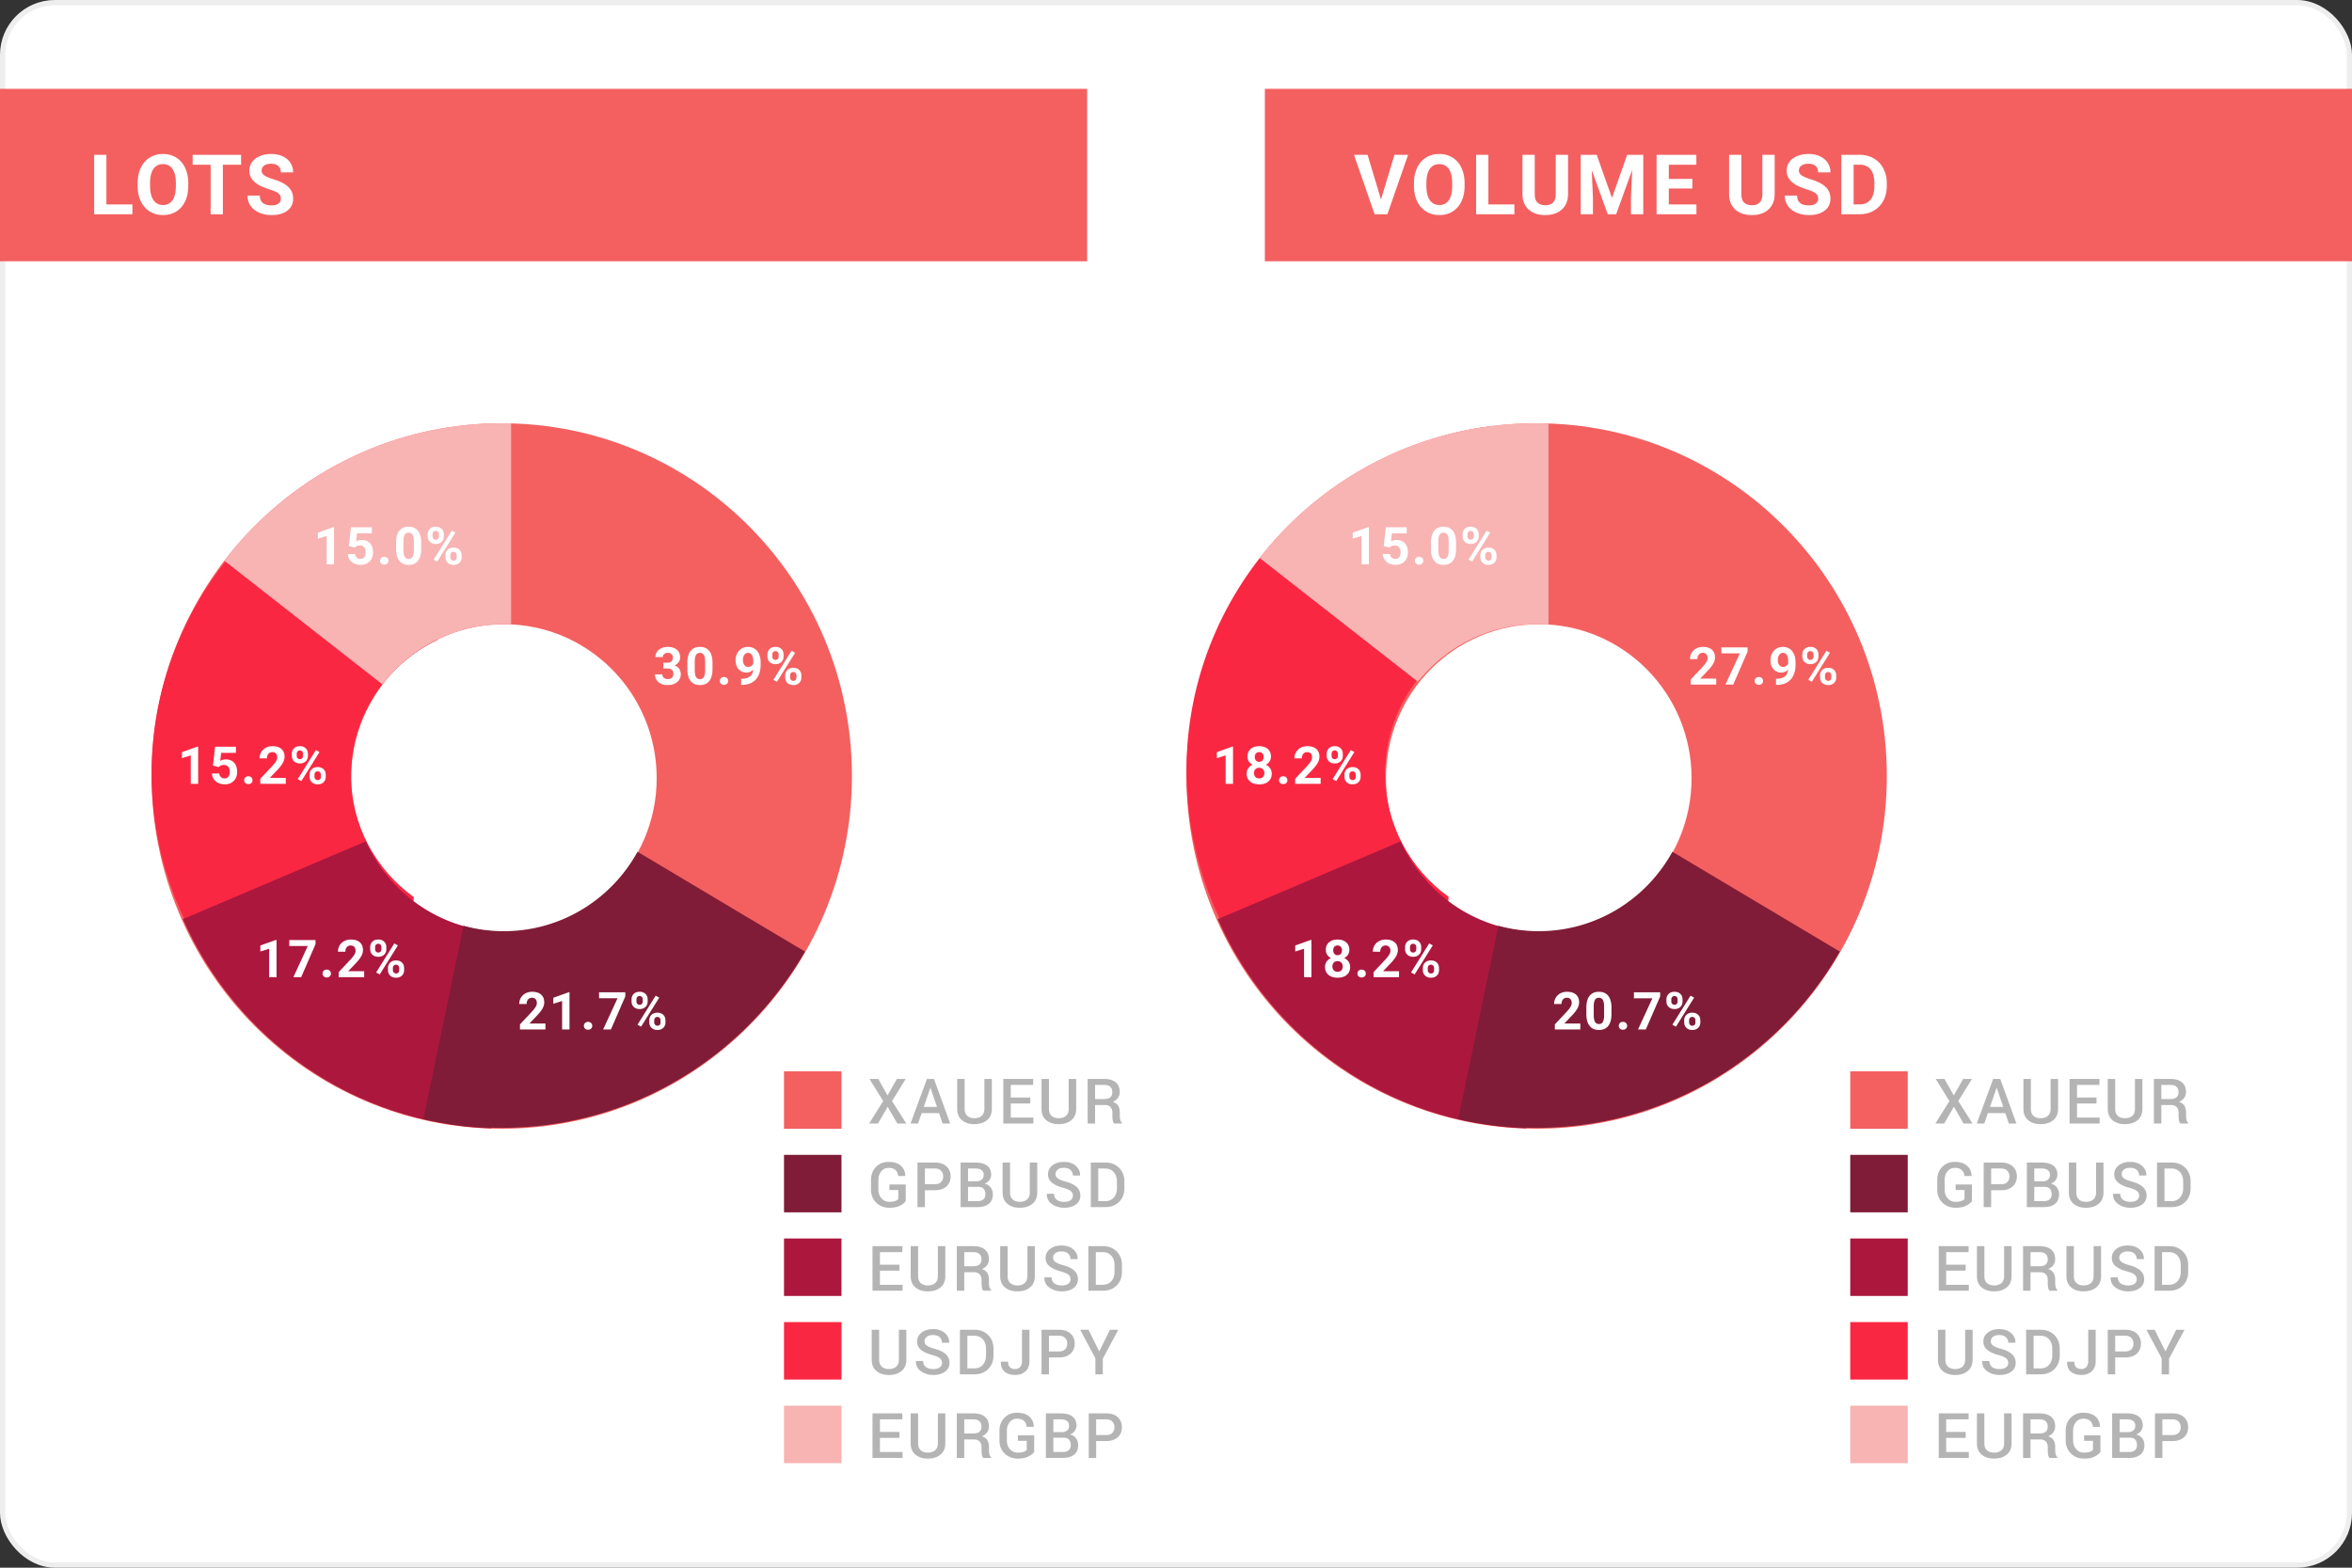 <svg xmlns="http://www.w3.org/2000/svg" width="450" height="300" viewBox="0 0 450 300"><rect x="0" y="0" width="450" height="300" fill="#333333" stroke="none"/><g fill="none" fill-rule="evenodd"><rect width="449" height="299" x=".5" y=".5" fill="#FFF" stroke="#EEE" rx="10"></rect><path fill="#F46060" d="M0 17h208v33H0zM242 17h208v33H242z"></path><path fill="#FFF" d="M20.36 39.117h4.976V41h-7.32V29.625h2.343v9.492zm15.663-3.547c0 1.12-.197 2.102-.593 2.946-.396.843-.963 1.494-1.7 1.953-.737.458-1.582.687-2.535.687-.942 0-1.784-.226-2.523-.68-.74-.453-1.313-1.1-1.719-1.94-.406-.842-.612-1.81-.617-2.903v-.563c0-1.12.202-2.105.605-2.957.404-.851.974-1.505 1.711-1.96.737-.456 1.58-.684 2.528-.684s1.79.228 2.527.683c.737.456 1.307 1.11 1.711 1.961.404.852.605 1.835.605 2.95v.507zm-2.375-.515c0-1.193-.213-2.1-.64-2.72-.427-.619-1.037-.929-1.828-.929-.787 0-1.394.306-1.82.918-.428.612-.644 1.51-.65 2.692v.554c0 1.162.214 2.063.642 2.703.427.641 1.041.961 1.843.961.787 0 1.39-.308 1.813-.925.422-.618.635-1.517.64-2.7v-.554zm12.477-3.532h-3.484V41h-2.344v-9.477h-3.438v-1.898h9.266v1.898zm7.61 6.493c0-.443-.157-.783-.47-1.02-.312-.237-.874-.487-1.687-.75-.812-.263-1.456-.522-1.93-.777-1.291-.698-1.937-1.638-1.937-2.82 0-.615.173-1.163.52-1.645.346-.482.843-.858 1.492-1.129.648-.27 1.376-.406 2.183-.406.813 0 1.537.147 2.172.441.636.294 1.129.71 1.48 1.246a3.26 3.26 0 0 1 .528 1.828h-2.344c0-.52-.164-.925-.492-1.214-.328-.29-.79-.434-1.383-.434-.573 0-1.018.121-1.336.363a1.146 1.146 0 0 0-.476.957c0 .37.186.68.558.93.373.25.92.484 1.645.703 1.333.401 2.304.898 2.914 1.492.61.594.914 1.334.914 2.219 0 .984-.372 1.757-1.117 2.316-.745.56-1.748.84-3.008.84-.875 0-1.672-.16-2.39-.48-.72-.32-1.268-.76-1.645-1.317-.378-.557-.567-1.203-.567-1.937h2.352c0 1.255.75 1.883 2.25 1.883.557 0 .992-.114 1.305-.34.312-.227.468-.543.468-.95zM264.219 38.18l2.578-8.555h2.61L265.444 41H263l-3.945-11.375h2.601l2.563 8.555zm16-2.61c0 1.12-.198 2.102-.594 2.946-.396.843-.962 1.494-1.7 1.953-.736.458-1.581.687-2.534.687-.943 0-1.784-.226-2.524-.68-.74-.453-1.312-1.1-1.719-1.94-.406-.842-.612-1.81-.617-2.903v-.563c0-1.12.202-2.105.606-2.957.403-.851.974-1.505 1.71-1.96.738-.456 1.58-.684 2.528-.684s1.79.228 2.527.683c.737.456 1.308 1.11 1.711 1.961.404.852.606 1.835.606 2.95v.507zm-2.375-.515c0-1.193-.214-2.1-.64-2.72-.428-.619-1.037-.929-1.829-.929-.786 0-1.393.306-1.82.918-.427.612-.644 1.51-.649 2.692v.554c0 1.162.214 2.063.64 2.703.428.641 1.043.961 1.845.961.786 0 1.39-.308 1.812-.925.422-.618.636-1.517.64-2.7v-.554zm6.922 4.062h4.976V41h-7.32V29.625h2.344v9.492zm15.242-9.492v7.492c0 1.245-.39 2.23-1.168 2.953-.779.724-1.843 1.086-3.192 1.086-1.328 0-2.382-.351-3.164-1.054-.78-.704-1.18-1.67-1.195-2.899v-7.578h2.344v7.508c0 .745.178 1.288.535 1.629.357.34.85.511 1.48.511 1.318 0 1.987-.692 2.008-2.078v-7.57h2.352zm5.484 0l2.922 8.25 2.906-8.25h3.078V41h-2.351v-3.11l.234-5.367-3.07 8.477h-1.61l-3.062-8.469.234 5.36V41h-2.343V29.625h3.062zm18.297 6.445h-4.5v3.047h5.281V41h-7.625V29.625h7.61v1.898h-5.266v2.711h4.5v1.836zm15.75-6.445v7.492c0 1.245-.39 2.23-1.168 2.953-.779.724-1.842 1.086-3.191 1.086-1.328 0-2.383-.351-3.164-1.054-.782-.704-1.18-1.67-1.196-2.899v-7.578h2.344v7.508c0 .745.178 1.288.535 1.629.357.34.85.511 1.48.511 1.318 0 1.988-.692 2.009-2.078v-7.57h2.351zm8.32 8.39c0-.442-.156-.782-.468-1.019-.313-.237-.875-.487-1.688-.75-.812-.263-1.456-.522-1.93-.777-1.291-.698-1.937-1.638-1.937-2.82 0-.615.173-1.163.52-1.645.346-.482.843-.858 1.492-1.129.648-.27 1.376-.406 2.183-.406.813 0 1.537.147 2.172.441.636.294 1.129.71 1.48 1.246a3.26 3.26 0 0 1 .528 1.828h-2.344c0-.52-.164-.925-.492-1.214-.328-.29-.79-.434-1.383-.434-.573 0-1.018.121-1.336.363a1.146 1.146 0 0 0-.476.957c0 .37.186.68.558.93.373.25.92.484 1.645.703 1.333.401 2.304.898 2.914 1.492.61.594.914 1.334.914 2.219 0 .984-.372 1.757-1.117 2.316-.745.56-1.748.84-3.008.84-.875 0-1.672-.16-2.39-.48-.72-.32-1.268-.76-1.645-1.317-.378-.557-.567-1.203-.567-1.937h2.352c0 1.255.75 1.883 2.25 1.883.557 0 .992-.114 1.305-.34.312-.227.468-.543.468-.95zM352.297 41V29.625h3.5c1 0 1.894.225 2.683.676a4.712 4.712 0 0 1 1.848 1.922c.443.83.664 1.774.664 2.832v.523c0 1.057-.217 1.998-.652 2.82a4.672 4.672 0 0 1-1.84 1.914c-.792.454-1.685.683-2.68.688h-3.523zm2.344-9.477v7.594h1.132c.917 0 1.618-.3 2.102-.898.484-.6.732-1.456.742-2.57v-.602c0-1.156-.24-2.033-.719-2.629-.479-.596-1.18-.895-2.101-.895h-1.156z"></path><path fill="#B4B4B4" d="M169.809 209.621l1.798-3.152h1.688l-2.625 4.23 2.725 4.301h-1.711l-1.852-3.205L167.98 215h-1.687l2.684-4.3-2.625-4.231h1.675l1.782 3.152zm9.863 3.387h-3.34l-.68 1.992h-1.441l3.135-8.531h1.347l3.1 8.531h-1.447l-.674-1.992zm-2.93-1.19h2.526l-1.237-3.644h-.035l-1.254 3.644zm13.022-5.35v5.72c0 .945-.309 1.67-.926 2.176-.617.506-1.424.759-2.42.759-.977 0-1.768-.254-2.373-.762-.606-.507-.908-1.232-.908-2.173v-5.72h1.424v5.72c0 .597.168 1.046.503 1.347.336.3.788.451 1.354.451.586 0 1.053-.15 1.4-.45.348-.302.522-.75.522-1.349v-5.718h1.424zm7.355 4.694h-3.732v2.701h4.33V215h-5.754v-8.531h5.713v1.142h-4.29v2.409h3.733v1.142zm8.78-4.693v5.719c0 .945-.31 1.67-.926 2.176-.618.506-1.424.759-2.42.759-.977 0-1.768-.254-2.373-.762-.606-.507-.909-1.232-.909-2.173v-5.72h1.424v5.72c0 .597.168 1.046.504 1.347.336.3.787.451 1.354.451.586 0 1.052-.15 1.4-.45.348-.302.522-.75.522-1.349v-5.718h1.423zm3.622 4.992V215h-1.423v-8.531h3.152c.953 0 1.69.215 2.209.644.52.43.78 1.043.78 1.84 0 .442-.115.821-.343 1.14-.229.318-.562.573-1 .764.481.153.827.402 1.038.747.21.346.316.771.316 1.275v.709c0 .25.031.494.094.732.062.239.168.42.316.545V215h-1.465c-.156-.129-.257-.332-.301-.61a5.09 5.09 0 0 1-.068-.814v-.685c0-.438-.125-.786-.375-1.043-.25-.258-.594-.387-1.031-.387h-1.899zm0-1.143h1.653c.57 0 .986-.109 1.248-.328.262-.219.392-.552.392-1.002 0-.43-.128-.766-.386-1.01-.258-.245-.65-.367-1.178-.367h-1.729v2.707zm-36.232 19.528c-.227.324-.599.618-1.116.882-.518.263-1.183.395-1.995.395-1.028 0-1.873-.325-2.537-.976-.664-.65-.996-1.49-.996-2.522v-1.781c0-1.032.313-1.872.94-2.523.627-.65 1.436-.975 2.429-.975 1.004 0 1.784.247 2.34.74.557.495.841 1.139.853 1.932l-.012.035h-1.347c-.032-.469-.199-.847-.501-1.134-.303-.287-.742-.43-1.316-.43-.59 0-1.065.22-1.427.661-.36.442-.542 1.002-.542 1.682v1.793c0 .688.197 1.253.59 1.696.392.444.9.665 1.526.665.445 0 .806-.051 1.084-.155.277-.103.478-.226.603-.366v-1.735h-1.693v-1.066h3.117v3.182zm3.67-2.08V231h-1.424v-8.531h3.334c.942 0 1.679.243 2.212.73.533.486.8 1.125.8 1.918 0 .801-.267 1.443-.8 1.925s-1.27.724-2.212.724h-1.91zm0-1.143h1.91c.527 0 .924-.14 1.19-.422.265-.281.398-.638.398-1.072 0-.434-.133-.795-.398-1.084-.266-.29-.663-.434-1.19-.434h-1.91v3.012zm6.828 4.377v-8.531h2.836c.945 0 1.684.194 2.215.583.531.388.797.97.797 1.743 0 .387-.112.732-.334 1.037a1.972 1.972 0 0 1-.926.68c.508.113.898.357 1.172.732.273.375.41.81.41 1.307 0 .8-.262 1.409-.785 1.825-.524.416-1.246.624-2.168.624h-3.217zm1.424-3.879v2.742h1.793c.492 0 .871-.112 1.137-.337.265-.224.398-.55.398-.975 0-.453-.111-.805-.334-1.055-.223-.25-.57-.375-1.043-.375h-1.951zm0-1.06h1.57c.442 0 .79-.105 1.046-.314.256-.209.384-.505.384-.888 0-.422-.135-.735-.404-.94-.27-.205-.664-.308-1.184-.308h-1.412v2.45zm13.244-3.592v5.719c0 .945-.309 1.67-.926 2.176-.617.506-1.424.759-2.42.759-.976 0-1.767-.254-2.373-.762-.605-.507-.908-1.232-.908-2.173v-5.72h1.424v5.72c0 .597.168 1.046.504 1.347.336.3.787.451 1.353.451.586 0 1.053-.15 1.4-.45.348-.302.522-.75.522-1.349v-5.718h1.424zm6.822 6.34c0-.356-.131-.647-.395-.873-.264-.227-.73-.43-1.398-.61-.953-.25-1.686-.58-2.2-.993-.513-.412-.77-.952-.77-1.62 0-.688.284-1.254.852-1.7.569-.445 1.302-.667 2.2-.667.938 0 1.69.252 2.26.756.568.503.842 1.109.822 1.816l-.011.035h-1.366c0-.437-.148-.792-.445-1.063-.297-.272-.72-.408-1.271-.408-.52 0-.92.114-1.199.34a1.08 1.08 0 0 0-.418.88c0 .323.15.593.454.808.302.215.803.418 1.503.61.918.245 1.615.585 2.091 1.019.477.433.715.986.715 1.658 0 .71-.284 1.276-.852 1.696-.569.42-1.316.63-2.242.63-.89 0-1.671-.235-2.343-.706-.672-.47-.998-1.116-.979-1.937l.012-.035h1.371c0 .52.18.908.539 1.163.36.256.826.384 1.4.384.528 0 .938-.106 1.23-.32.294-.212.44-.5.44-.863zm3.424 2.191v-8.531h2.766c1.082 0 1.962.338 2.64 1.013.677.676 1.016 1.545 1.016 2.608v1.295c0 1.066-.339 1.935-1.017 2.607-.677.672-1.557 1.008-2.64 1.008h-2.765zm1.424-7.389v6.252h1.3c.708 0 1.263-.23 1.668-.691.404-.461.606-1.057.606-1.787v-1.307c0-.723-.202-1.314-.606-1.775-.405-.461-.96-.692-1.667-.692h-1.301zm-38.037 19.551h-3.733v2.701h4.33V247h-5.753v-8.531h5.713v1.142h-4.29v2.409h3.733v1.142zm8.78-4.693v5.719c0 .945-.31 1.67-.927 2.176-.617.506-1.423.759-2.42.759-.976 0-1.767-.254-2.373-.762-.605-.507-.908-1.232-.908-2.173v-5.72h1.424v5.72c0 .597.168 1.046.504 1.347.336.3.787.451 1.353.451.586 0 1.053-.15 1.4-.45.349-.302.522-.75.522-1.349v-5.718h1.424zm3.622 4.992V247h-1.424v-8.531h3.153c.953 0 1.69.215 2.209.644.52.43.779 1.043.779 1.84 0 .442-.114.821-.343 1.14-.228.318-.561.573-.999.764.48.153.826.402 1.037.747.211.346.317.771.317 1.275v.709c0 .25.031.494.094.732.062.239.167.42.316.545V247h-1.465c-.156-.129-.257-.332-.302-.61a5.09 5.09 0 0 1-.067-.814v-.685c0-.438-.125-.786-.375-1.043-.25-.258-.594-.387-1.031-.387h-1.899zm0-1.143h1.653c.57 0 .986-.109 1.248-.328.261-.219.392-.552.392-1.002 0-.43-.129-.766-.387-1.01-.257-.245-.65-.367-1.177-.367h-1.729v2.707zm13.502-3.85v5.72c0 .945-.308 1.67-.926 2.176-.617.506-1.423.759-2.42.759-.976 0-1.767-.254-2.373-.762-.605-.507-.908-1.232-.908-2.173v-5.72h1.424v5.72c0 .597.168 1.046.504 1.347.336.3.787.451 1.353.451.586 0 1.053-.15 1.4-.45.349-.302.522-.75.522-1.349v-5.718h1.424zm6.822 6.34c0-.355-.131-.646-.395-.872-.264-.227-.73-.43-1.398-.61-.953-.25-1.686-.58-2.2-.993-.513-.412-.77-.952-.77-1.62 0-.688.284-1.254.852-1.7.569-.445 1.302-.667 2.2-.667.938 0 1.69.252 2.26.756.568.503.842 1.109.823 1.816l-.012.035h-1.365c0-.437-.149-.792-.446-1.063-.297-.272-.72-.408-1.271-.408-.52 0-.92.114-1.198.34a1.08 1.08 0 0 0-.42.88c0 .323.152.593.455.808.302.215.803.418 1.503.61.918.245 1.615.585 2.091 1.019.477.433.715.986.715 1.658 0 .71-.284 1.276-.852 1.696-.569.42-1.316.63-2.241.63-.891 0-1.672-.235-2.344-.706-.672-.47-.998-1.116-.979-1.937l.012-.035h1.371c0 .52.18.908.54 1.163.359.256.825.384 1.4.384.527 0 .937-.106 1.23-.32.293-.212.44-.5.44-.863zm3.424 2.192v-8.531h2.766c1.082 0 1.962.338 2.64 1.013.677.676 1.016 1.545 1.016 2.608v1.295c0 1.066-.339 1.935-1.016 2.607-.678.672-1.558 1.008-2.64 1.008h-2.766zm1.424-7.389v6.252h1.3c.708 0 1.264-.23 1.668-.691.404-.461.606-1.057.606-1.787v-1.307c0-.723-.202-1.314-.606-1.775-.404-.461-.96-.692-1.667-.692h-1.3zm-36.25 14.858v5.719c0 .945-.308 1.67-.926 2.176-.617.506-1.423.759-2.42.759-.976 0-1.767-.254-2.373-.762-.605-.507-.908-1.232-.908-2.173v-5.72h1.424v5.72c0 .597.168 1.046.504 1.347.336.3.787.451 1.353.451.586 0 1.053-.15 1.4-.45.348-.302.522-.75.522-1.349v-5.718h1.424zm6.822 6.34c0-.356-.131-.647-.395-.873-.264-.227-.73-.43-1.398-.61-.953-.25-1.686-.58-2.2-.993-.513-.412-.77-.952-.77-1.62 0-.688.284-1.254.852-1.7.569-.445 1.302-.667 2.2-.667.938 0 1.69.252 2.26.756.568.503.842 1.109.822 1.816l-.011.035h-1.365c0-.437-.149-.792-.446-1.063-.297-.272-.72-.408-1.271-.408-.52 0-.92.114-1.199.34a1.08 1.08 0 0 0-.418.88c0 .323.15.593.454.808.302.215.803.418 1.503.61.918.245 1.615.585 2.091 1.019.477.433.715.986.715 1.658 0 .71-.284 1.276-.852 1.696-.569.42-1.316.63-2.242.63-.89 0-1.671-.235-2.343-.706-.672-.47-.998-1.116-.979-1.937l.012-.035h1.371c0 .52.18.908.54 1.163.358.256.825.384 1.4.384.527 0 .937-.106 1.23-.32.293-.212.44-.5.44-.863zm3.424 2.191v-8.531h2.766c1.082 0 1.962.338 2.64 1.013.677.676 1.016 1.545 1.016 2.608v1.295c0 1.066-.339 1.935-1.017 2.607-.677.672-1.557 1.008-2.64 1.008h-2.765zm1.424-7.389v6.252h1.3c.708 0 1.264-.23 1.668-.691.404-.461.606-1.057.606-1.787v-1.307c0-.723-.202-1.314-.606-1.775-.404-.461-.96-.692-1.667-.692h-1.301zm10.455-1.142h1.424v6.064c0 .797-.254 1.428-.762 1.893-.508.465-1.16.697-1.957.697-.855 0-1.533-.213-2.033-.639-.5-.425-.74-1.048-.72-1.869l.011-.035h1.377c0 .484.12.84.36 1.066.24.227.575.34 1.005.34.375 0 .685-.13.929-.392s.366-.615.366-1.06v-6.065zm5.158 5.297V263h-1.424v-8.531h3.334c.942 0 1.68.243 2.212.73.534.486.8 1.125.8 1.918 0 .801-.266 1.443-.8 1.925-.533.482-1.27.724-2.212.724h-1.91zm0-1.143h1.91c.528 0 .924-.14 1.19-.422.266-.281.398-.638.398-1.072 0-.434-.132-.795-.398-1.084-.266-.29-.662-.434-1.19-.434h-1.91v3.012zm9.612-.006l2.062-4.148h1.588l-2.959 5.537V263h-1.418v-3.07l-2.912-5.461h1.588l2.05 4.148zm-38.22 16.545h-3.732v2.701h4.33V279h-5.753v-8.531h5.713v1.142h-4.29v2.409h3.733v1.142zm8.78-4.693v5.719c0 .945-.308 1.67-.926 2.176-.617.506-1.423.759-2.42.759-.976 0-1.767-.254-2.373-.762-.605-.507-.908-1.232-.908-2.173v-5.72h1.424v5.72c0 .597.168 1.046.504 1.347.336.3.787.451 1.353.451.586 0 1.053-.15 1.4-.45.349-.302.522-.75.522-1.349v-5.718h1.424zm3.623 4.992V279h-1.424v-8.531h3.153c.953 0 1.69.215 2.209.644.52.43.779 1.043.779 1.84 0 .442-.114.821-.343 1.14-.228.318-.561.573-.999.764.48.153.826.402 1.037.747.211.346.317.771.317 1.275v.709c0 .25.031.494.094.732.062.239.167.42.316.545V279h-1.465c-.156-.129-.257-.332-.302-.61a5.09 5.09 0 0 1-.067-.814v-.685c0-.438-.125-.786-.375-1.043-.25-.258-.594-.387-1.031-.387h-1.899zm0-1.143h1.653c.57 0 .986-.109 1.248-.328.261-.219.392-.552.392-1.002 0-.43-.129-.766-.387-1.01-.257-.245-.65-.367-1.177-.367h-1.729v2.707zm13.38 3.528c-.227.324-.6.618-1.117.882-.518.263-1.183.395-1.995.395-1.028 0-1.873-.325-2.537-.976-.664-.65-.996-1.49-.996-2.522v-1.781c0-1.032.313-1.872.94-2.523.627-.65 1.437-.975 2.429-.975 1.004 0 1.784.247 2.34.74.557.495.841 1.139.853 1.932l-.012.035h-1.347c-.032-.469-.199-.847-.501-1.134-.303-.287-.741-.43-1.316-.43-.59 0-1.065.22-1.426.661-.362.442-.542 1.002-.542 1.682v1.793c0 .688.196 1.253.588 1.696.393.444.902.665 1.527.665.445 0 .806-.051 1.084-.155.277-.103.478-.226.603-.366v-1.735h-1.693v-1.066h3.117v3.182zm2.245 1.154v-8.531h2.836c.945 0 1.684.194 2.215.583.531.388.797.97.797 1.743 0 .387-.111.732-.334 1.037a1.972 1.972 0 0 1-.926.68c.508.113.899.357 1.172.732.273.375.41.81.41 1.307 0 .8-.262 1.409-.785 1.825-.523.416-1.246.624-2.168.624h-3.217zm1.424-3.879v2.742h1.793c.492 0 .871-.112 1.137-.337.265-.224.398-.55.398-.975 0-.453-.111-.805-.334-1.055-.222-.25-.57-.375-1.043-.375h-1.95zm0-1.06h1.57c.442 0 .79-.105 1.046-.314.256-.209.384-.505.384-.888 0-.422-.135-.735-.404-.94-.27-.205-.664-.308-1.184-.308h-1.412v2.45zm8.188 1.705V279h-1.424v-8.531h3.334c.941 0 1.678.243 2.212.73.533.486.8 1.125.8 1.918 0 .801-.267 1.443-.8 1.925-.534.482-1.27.724-2.212.724h-1.91zm0-1.143h1.91c.527 0 .924-.14 1.19-.422.265-.281.398-.638.398-1.072 0-.434-.133-.795-.399-1.084-.265-.29-.662-.434-1.19-.434h-1.91v3.012zM373.809 209.621l1.798-3.152h1.688l-2.625 4.23 2.725 4.301h-1.711l-1.852-3.205L371.98 215h-1.687l2.684-4.3-2.625-4.231h1.675l1.782 3.152zm9.863 3.387h-3.34l-.68 1.992h-1.441l3.135-8.531h1.347l3.1 8.531h-1.447l-.674-1.992zm-2.93-1.19h2.526l-1.237-3.644h-.035l-1.254 3.644zm13.022-5.35v5.72c0 .945-.309 1.67-.926 2.176-.617.506-1.424.759-2.42.759-.977 0-1.768-.254-2.373-.762-.606-.507-.908-1.232-.908-2.173v-5.72h1.424v5.72c0 .597.168 1.046.503 1.347.336.3.788.451 1.354.451.586 0 1.053-.15 1.4-.45.348-.302.522-.75.522-1.349v-5.718h1.424zm7.355 4.694h-3.732v2.701h4.33V215h-5.754v-8.531h5.713v1.142h-4.29v2.409h3.733v1.142zm8.78-4.693v5.719c0 .945-.31 1.67-.926 2.176-.618.506-1.424.759-2.42.759-.977 0-1.768-.254-2.373-.762-.606-.507-.909-1.232-.909-2.173v-5.72h1.424v5.72c0 .597.168 1.046.504 1.347.336.3.787.451 1.354.451.586 0 1.052-.15 1.4-.45.348-.302.522-.75.522-1.349v-5.718h1.423zm3.622 4.992V215h-1.423v-8.531h3.152c.953 0 1.69.215 2.209.644.52.43.78 1.043.78 1.84 0 .442-.115.821-.343 1.14-.229.318-.562.573-1 .764.481.153.827.402 1.038.747.21.346.316.771.316 1.275v.709c0 .25.031.494.094.732.062.239.168.42.316.545V215h-1.465c-.156-.129-.257-.332-.301-.61a5.09 5.09 0 0 1-.068-.814v-.685c0-.438-.125-.786-.375-1.043-.25-.258-.594-.387-1.031-.387h-1.899zm0-1.143h1.653c.57 0 .986-.109 1.248-.328.262-.219.392-.552.392-1.002 0-.43-.128-.766-.386-1.01-.258-.245-.65-.367-1.178-.367h-1.729v2.707zm-36.232 19.528c-.227.324-.599.618-1.116.882-.518.263-1.183.395-1.995.395-1.028 0-1.873-.325-2.537-.976-.664-.65-.996-1.49-.996-2.522v-1.781c0-1.032.313-1.872.94-2.523.627-.65 1.436-.975 2.429-.975 1.004 0 1.784.247 2.34.74.557.495.841 1.139.853 1.932l-.012.035h-1.347c-.032-.469-.199-.847-.501-1.134-.303-.287-.742-.43-1.316-.43-.59 0-1.065.22-1.427.661-.36.442-.541 1.002-.541 1.682v1.793c0 .688.196 1.253.588 1.696.393.444.902.665 1.527.665.445 0 .806-.051 1.084-.155.277-.103.478-.226.603-.366v-1.735h-1.693v-1.066h3.117v3.182zm3.67-2.08V231h-1.424v-8.531h3.334c.942 0 1.679.243 2.212.73.533.486.8 1.125.8 1.918 0 .801-.267 1.443-.8 1.925s-1.27.724-2.212.724h-1.91zm0-1.143h1.91c.527 0 .924-.14 1.19-.422.265-.281.398-.638.398-1.072 0-.434-.133-.795-.398-1.084-.266-.29-.663-.434-1.19-.434h-1.91v3.012zm6.828 4.377v-8.531h2.836c.945 0 1.684.194 2.215.583.531.388.797.97.797 1.743 0 .387-.112.732-.334 1.037a1.972 1.972 0 0 1-.926.68c.508.113.898.357 1.172.732.273.375.41.81.41 1.307 0 .8-.262 1.409-.785 1.825-.524.416-1.246.624-2.168.624h-3.217zm1.424-3.879v2.742h1.793c.492 0 .871-.112 1.137-.337.265-.224.398-.55.398-.975 0-.453-.111-.805-.334-1.055-.223-.25-.57-.375-1.043-.375h-1.951zm0-1.06h1.57c.442 0 .79-.105 1.046-.314.256-.209.384-.505.384-.888 0-.422-.135-.735-.404-.94-.27-.205-.664-.308-1.184-.308h-1.412v2.45zm13.244-3.592v5.719c0 .945-.309 1.67-.926 2.176-.617.506-1.424.759-2.42.759-.976 0-1.767-.254-2.373-.762-.605-.507-.908-1.232-.908-2.173v-5.72h1.424v5.72c0 .597.168 1.046.504 1.347.336.3.787.451 1.353.451.586 0 1.053-.15 1.4-.45.348-.302.522-.75.522-1.349v-5.718h1.424zm6.822 6.34c0-.356-.131-.647-.395-.873-.264-.227-.73-.43-1.398-.61-.953-.25-1.686-.58-2.2-.993-.513-.412-.77-.952-.77-1.62 0-.688.284-1.254.852-1.7.569-.445 1.302-.667 2.2-.667.938 0 1.69.252 2.26.756.568.503.842 1.109.822 1.816l-.011.035h-1.366c0-.437-.148-.792-.445-1.063-.297-.272-.72-.408-1.271-.408-.52 0-.92.114-1.199.34a1.08 1.08 0 0 0-.418.88c0 .323.15.593.454.808.302.215.803.418 1.503.61.918.245 1.615.585 2.091 1.019.477.433.715.986.715 1.658 0 .71-.284 1.276-.852 1.696-.569.42-1.316.63-2.242.63-.89 0-1.671-.235-2.343-.706-.672-.47-.998-1.116-.979-1.937l.012-.035h1.371c0 .52.18.908.539 1.163.36.256.826.384 1.4.384.528 0 .938-.106 1.23-.32.294-.212.44-.5.44-.863zm3.424 2.191v-8.531h2.766c1.082 0 1.962.338 2.64 1.013.677.676 1.016 1.545 1.016 2.608v1.295c0 1.066-.339 1.935-1.017 2.607-.677.672-1.557 1.008-2.64 1.008h-2.765zm1.424-7.389v6.252h1.3c.708 0 1.263-.23 1.668-.691.404-.461.606-1.057.606-1.787v-1.307c0-.723-.202-1.314-.606-1.775-.405-.461-.96-.692-1.667-.692h-1.301zm-38.037 19.551h-3.733v2.701h4.33V247h-5.753v-8.531h5.713v1.142h-4.29v2.409h3.733v1.142zm8.78-4.693v5.719c0 .945-.31 1.67-.927 2.176-.617.506-1.423.759-2.42.759-.976 0-1.767-.254-2.373-.762-.605-.507-.908-1.232-.908-2.173v-5.72h1.424v5.72c0 .597.168 1.046.504 1.347.336.3.787.451 1.353.451.586 0 1.053-.15 1.4-.45.349-.302.522-.75.522-1.349v-5.718h1.424zm3.622 4.992V247h-1.424v-8.531h3.153c.953 0 1.69.215 2.209.644.52.43.779 1.043.779 1.84 0 .442-.114.821-.343 1.14-.228.318-.561.573-.999.764.48.153.826.402 1.037.747.211.346.317.771.317 1.275v.709c0 .25.031.494.094.732.062.239.167.42.316.545V247h-1.465c-.156-.129-.257-.332-.302-.61a5.09 5.09 0 0 1-.067-.814v-.685c0-.438-.125-.786-.375-1.043-.25-.258-.594-.387-1.031-.387h-1.899zm0-1.143h1.653c.57 0 .986-.109 1.248-.328.261-.219.392-.552.392-1.002 0-.43-.129-.766-.387-1.01-.257-.245-.65-.367-1.177-.367h-1.729v2.707zm13.502-3.85v5.72c0 .945-.308 1.67-.926 2.176-.617.506-1.423.759-2.42.759-.976 0-1.767-.254-2.373-.762-.605-.507-.908-1.232-.908-2.173v-5.72h1.424v5.72c0 .597.168 1.046.504 1.347.336.3.787.451 1.353.451.586 0 1.053-.15 1.4-.45.349-.302.522-.75.522-1.349v-5.718h1.424zm6.822 6.34c0-.355-.131-.646-.395-.872-.264-.227-.73-.43-1.398-.61-.953-.25-1.686-.58-2.2-.993-.513-.412-.77-.952-.77-1.62 0-.688.284-1.254.852-1.7.569-.445 1.302-.667 2.2-.667.938 0 1.69.252 2.26.756.568.503.842 1.109.823 1.816l-.012.035h-1.365c0-.437-.149-.792-.446-1.063-.297-.272-.72-.408-1.271-.408-.52 0-.92.114-1.198.34a1.08 1.08 0 0 0-.42.88c0 .323.152.593.455.808.302.215.803.418 1.503.61.918.245 1.615.585 2.091 1.019.477.433.715.986.715 1.658 0 .71-.284 1.276-.852 1.696-.569.42-1.316.63-2.241.63-.891 0-1.672-.235-2.344-.706-.672-.47-.998-1.116-.979-1.937l.012-.035h1.371c0 .52.18.908.54 1.163.359.256.825.384 1.4.384.527 0 .937-.106 1.23-.32.293-.212.44-.5.44-.863zm3.424 2.192v-8.531h2.766c1.082 0 1.962.338 2.64 1.013.677.676 1.016 1.545 1.016 2.608v1.295c0 1.066-.339 1.935-1.016 2.607-.678.672-1.558 1.008-2.64 1.008h-2.766zm1.424-7.389v6.252h1.3c.708 0 1.264-.23 1.668-.691.404-.461.606-1.057.606-1.787v-1.307c0-.723-.202-1.314-.606-1.775-.404-.461-.96-.692-1.667-.692h-1.3zm-36.25 14.858v5.719c0 .945-.308 1.67-.926 2.176-.617.506-1.423.759-2.42.759-.976 0-1.767-.254-2.373-.762-.605-.507-.908-1.232-.908-2.173v-5.72h1.424v5.72c0 .597.168 1.046.504 1.347.336.3.787.451 1.353.451.586 0 1.053-.15 1.4-.45.348-.302.522-.75.522-1.349v-5.718h1.424zm6.822 6.34c0-.356-.131-.647-.395-.873-.264-.227-.73-.43-1.398-.61-.953-.25-1.686-.58-2.2-.993-.513-.412-.77-.952-.77-1.62 0-.688.284-1.254.852-1.7.569-.445 1.302-.667 2.2-.667.938 0 1.69.252 2.26.756.568.503.842 1.109.822 1.816l-.011.035h-1.365c0-.437-.149-.792-.446-1.063-.297-.272-.72-.408-1.271-.408-.52 0-.92.114-1.199.34a1.08 1.08 0 0 0-.418.88c0 .323.15.593.454.808.302.215.803.418 1.503.61.918.245 1.615.585 2.091 1.019.477.433.715.986.715 1.658 0 .71-.284 1.276-.852 1.696-.569.42-1.316.63-2.242.63-.89 0-1.671-.235-2.343-.706-.672-.47-.998-1.116-.979-1.937l.012-.035h1.371c0 .52.18.908.54 1.163.358.256.825.384 1.4.384.527 0 .937-.106 1.23-.32.293-.212.44-.5.44-.863zm3.424 2.191v-8.531h2.766c1.082 0 1.962.338 2.64 1.013.677.676 1.016 1.545 1.016 2.608v1.295c0 1.066-.339 1.935-1.017 2.607-.677.672-1.557 1.008-2.64 1.008h-2.765zm1.424-7.389v6.252h1.3c.708 0 1.264-.23 1.668-.691.404-.461.606-1.057.606-1.787v-1.307c0-.723-.202-1.314-.606-1.775-.404-.461-.96-.692-1.667-.692h-1.301zm10.455-1.142h1.424v6.064c0 .797-.254 1.428-.762 1.893-.508.465-1.16.697-1.957.697-.855 0-1.533-.213-2.033-.639-.5-.425-.74-1.048-.72-1.869l.011-.035h1.377c0 .484.12.84.36 1.066.24.227.575.34 1.005.34.375 0 .685-.13.929-.392s.366-.615.366-1.06v-6.065zm5.158 5.297V263h-1.424v-8.531h3.334c.942 0 1.68.243 2.212.73.534.486.8 1.125.8 1.918 0 .801-.266 1.443-.8 1.925-.533.482-1.27.724-2.212.724h-1.91zm0-1.143h1.91c.528 0 .924-.14 1.19-.422.266-.281.398-.638.398-1.072 0-.434-.132-.795-.398-1.084-.266-.29-.662-.434-1.19-.434h-1.91v3.012zm9.612-.006l2.062-4.148h1.588l-2.959 5.537V263h-1.418v-3.07l-2.912-5.461h1.588l2.05 4.148zm-38.22 16.545h-3.732v2.701h4.33V279h-5.753v-8.531h5.713v1.142h-4.29v2.409h3.733v1.142zm8.78-4.693v5.719c0 .945-.308 1.67-.926 2.176-.617.506-1.423.759-2.42.759-.976 0-1.767-.254-2.373-.762-.605-.507-.908-1.232-.908-2.173v-5.72h1.424v5.72c0 .597.168 1.046.504 1.347.336.3.787.451 1.353.451.586 0 1.053-.15 1.4-.45.349-.302.522-.75.522-1.349v-5.718h1.424zm3.623 4.992V279h-1.424v-8.531h3.153c.953 0 1.69.215 2.209.644.52.43.779 1.043.779 1.84 0 .442-.114.821-.343 1.14-.228.318-.561.573-.999.764.48.153.826.402 1.037.747.211.346.317.771.317 1.275v.709c0 .25.031.494.094.732.062.239.167.42.316.545V279h-1.465c-.156-.129-.257-.332-.302-.61a5.09 5.09 0 0 1-.067-.814v-.685c0-.438-.125-.786-.375-1.043-.25-.258-.594-.387-1.031-.387h-1.899zm0-1.143h1.653c.57 0 .986-.109 1.248-.328.261-.219.392-.552.392-1.002 0-.43-.129-.766-.387-1.01-.257-.245-.65-.367-1.177-.367h-1.729v2.707zm13.38 3.528c-.227.324-.6.618-1.117.882-.518.263-1.183.395-1.995.395-1.028 0-1.873-.325-2.537-.976-.664-.65-.996-1.49-.996-2.522v-1.781c0-1.032.313-1.872.94-2.523.627-.65 1.437-.975 2.429-.975 1.004 0 1.784.247 2.34.74.557.495.841 1.139.853 1.932l-.012.035h-1.347c-.032-.469-.199-.847-.501-1.134-.303-.287-.741-.43-1.316-.43-.59 0-1.065.22-1.426.661-.362.442-.542 1.002-.542 1.682v1.793c0 .688.196 1.253.588 1.696.393.444.902.665 1.527.665.445 0 .806-.051 1.084-.155.277-.103.478-.226.603-.366v-1.735h-1.693v-1.066h3.117v3.182zm2.245 1.154v-8.531h2.836c.945 0 1.684.194 2.215.583.531.388.797.97.797 1.743 0 .387-.111.732-.334 1.037a1.972 1.972 0 0 1-.926.68c.508.113.899.357 1.172.732.273.375.41.81.41 1.307 0 .8-.262 1.409-.785 1.825-.523.416-1.246.624-2.168.624h-3.217zm1.424-3.879v2.742h1.793c.492 0 .871-.112 1.137-.337.265-.224.398-.55.398-.975 0-.453-.111-.805-.334-1.055-.222-.25-.57-.375-1.043-.375h-1.95zm0-1.06h1.57c.442 0 .79-.105 1.046-.314.256-.209.384-.505.384-.888 0-.422-.135-.735-.404-.94-.27-.205-.664-.308-1.184-.308h-1.412v2.45zm8.188 1.705V279h-1.424v-8.531h3.334c.941 0 1.678.243 2.212.73.533.486.8 1.125.8 1.918 0 .801-.267 1.443-.8 1.925-.534.482-1.27.724-2.212.724h-1.91zm0-1.143h1.91c.527 0 .924-.14 1.19-.422.265-.281.398-.638.398-1.072 0-.434-.133-.795-.399-1.084-.265-.29-.662-.434-1.19-.434h-1.91v3.012z"></path><path fill="#F46060" d="M96 216c-37.003 0-67-30.22-67-67.5S58.997 81 96 81s67 30.22 67 67.5S133.003 216 96 216zm.406-37.636c16.147 0 29.236-13.188 29.236-29.455 0-16.267-13.09-29.454-29.236-29.454-16.147 0-29.236 13.187-29.236 29.454 0 16.267 13.09 29.455 29.236 29.455zM294 216c-37.003 0-67-30.22-67-67.5S256.997 81 294 81s67 30.22 67 67.5-29.997 67.5-67 67.5zm.406-37.636c16.147 0 29.236-13.188 29.236-29.455 0-16.267-13.09-29.454-29.236-29.454-16.147 0-29.236 13.187-29.236 29.454 0 16.267 13.09 29.455 29.236 29.455z"></path><path fill="#FA2742" d="M75.538 210.865C48.542 202.345 29 177.421 29 148c0-33.607 25.5-61.348 58.48-65.471l-3.713 39.894c-9.818 4.644-16.597 14.53-16.597 25.977 0 9.563 4.731 18.038 12.014 23.276l-3.646 39.19zM273.554 210.847C246.55 202.267 227 177.15 227 147.5c0-33.851 25.483-61.795 58.447-65.963l-3.694 40.168C271.857 126.322 265 136.36 265 148c0 9.738 4.8 18.355 12.163 23.614l-3.609 39.233z"></path><path fill="#AC173E" d="M94.015 215.926c-26.358-.867-48.866-17.071-59.015-40.04L69.995 161c4.412 9.823 14.017 16.773 25.287 17.294l-1.267 37.632zM292.015 215.926c-26.358-.867-48.866-17.071-59.015-40.04L267.995 161c4.412 9.823 14.017 16.773 25.287 17.294l-1.267 37.632z"></path><path fill="#F8B3B3" d="M42.922 107.303C55.174 91.305 74.392 81 96 81c.598 0 1.195.008 1.79.024v38.463c-.46-.022-.92-.032-1.384-.032-9.456 0-17.864 4.522-23.208 11.538l-30.276-23.69zM241 106.776C253.268 91.08 272.301 81 293.67 81c.868 0 1.732.017 2.592.05v38.486a29.433 29.433 0 0 0-2.185-.081c-9.216 0-17.436 4.295-22.794 11.007L241 106.776z"></path><path fill="#801C37" d="M81 214.138l7.69-36.974a29.067 29.067 0 0 0 7.7 1.032c11.012 0 20.603-6.134 25.588-15.196l32.033 19.1c-11.588 20.166-33.235 33.733-58.027 33.733A66.739 66.739 0 0 1 81 214.138zM279 214.138l7.69-36.974a29.067 29.067 0 0 0 7.7 1.032c11.012 0 20.603-6.134 25.588-15.196l32.032 19.1c-11.587 20.166-33.234 33.733-58.026 33.733A66.739 66.739 0 0 1 279 214.138z"></path><path fill="#F46060" d="M150 205h11v11h-11zM354 205h11v11h-11z"></path><path fill="#801C37" d="M150 221h11v11h-11zM354 221h11v11h-11z"></path><path fill="#AC173E" d="M150 237h11v11h-11zM354 237h11v11h-11z"></path><path fill="#FA2742" d="M150 253h11v11h-11zM354 253h11v11h-11z"></path><path fill="#F8B3B3" d="M150 269h11v11h-11zM354 269h11v11h-11z"></path><path fill="#FFF" d="M104.356 197h-4.873v-.967l2.3-2.451c.316-.345.55-.646.7-.903.152-.257.228-.502.228-.733 0-.315-.08-.564-.24-.744-.159-.181-.387-.271-.683-.271-.319 0-.57.11-.754.33-.184.219-.276.508-.276.866h-1.416c0-.433.103-.828.31-1.187.207-.358.499-.638.876-.842a2.664 2.664 0 0 1 1.284-.305c.733 0 1.302.176 1.707.527.405.352.608.848.608 1.49 0 .351-.091.71-.273 1.074-.183.364-.495.79-.938 1.274l-1.616 1.704h3.056V197zm4.605 0h-1.411v-5.44l-1.685.523v-1.147l2.945-1.055h.15V197zm2.754-.693a.71.71 0 0 1 .227-.547.806.806 0 0 1 .569-.21c.23 0 .422.07.573.21a.71.71 0 0 1 .228.547.7.7 0 0 1-.225.54.816.816 0 0 1-.576.207.809.809 0 0 1-.572-.208.7.7 0 0 1-.224-.54zm7.92-5.625l-2.75 6.318h-1.489l2.754-5.967h-3.535v-1.142h5.02v.79zm1.196.576c0-.436.142-.79.425-1.062.283-.272.654-.408 1.113-.408.466 0 .84.134 1.123.403.283.268.425.632.425 1.091v.352c0 .44-.142.792-.425 1.06-.283.266-.654.4-1.113.4-.462 0-.836-.135-1.12-.403-.286-.269-.428-.63-.428-1.087v-.346zm.938.376c0 .195.056.352.168.471a.58.58 0 0 0 .442.178c.182 0 .327-.06.434-.18.108-.12.162-.282.162-.484v-.361a.685.685 0 0 0-.162-.474.565.565 0 0 0-.444-.18.566.566 0 0 0-.434.178c-.111.119-.166.284-.166.495v.357zm2.46 3.623c0-.44.144-.794.43-1.062.287-.269.658-.403 1.113-.403.463 0 .836.133 1.121.398.285.265.427.63.427 1.096v.352c0 .436-.14.788-.42 1.057-.28.268-.652.403-1.118.403-.469 0-.844-.135-1.128-.406-.283-.27-.425-.628-.425-1.074v-.361zm.938.38c0 .18.059.333.176.46.117.127.263.19.44.19.396 0 .595-.22.595-.66v-.37a.664.664 0 0 0-.166-.471.572.572 0 0 0-.44-.179.572.572 0 0 0-.439.179c-.11.118-.166.28-.166.485v.367zm-2.51.83l-.688-.37 3.471-5.557.689.371-3.472 5.557zM302.356 197h-4.873v-.967l2.3-2.451c.316-.345.55-.646.7-.903.152-.257.228-.502.228-.733 0-.315-.08-.564-.24-.744-.159-.181-.387-.271-.683-.271-.319 0-.57.11-.754.33-.184.219-.276.508-.276.866h-1.416c0-.433.103-.828.31-1.187.207-.358.499-.638.876-.842a2.664 2.664 0 0 1 1.284-.305c.733 0 1.302.176 1.707.527.405.352.608.848.608 1.49 0 .351-.091.71-.273 1.074-.183.364-.495.79-.938 1.274l-1.616 1.704h3.056V197zm5.962-2.94c0 .984-.203 1.736-.61 2.256-.407.521-1.003.782-1.787.782-.775 0-1.367-.256-1.777-.767-.41-.511-.62-1.243-.63-2.197v-1.309c0-.993.206-1.746.617-2.26.412-.515 1.005-.772 1.78-.772.775 0 1.367.255 1.777.764.41.51.62 1.241.63 2.195v1.309zm-1.41-1.435c0-.59-.081-1.018-.242-1.287-.162-.268-.413-.402-.755-.402-.332 0-.577.127-.735.383-.158.255-.241.655-.251 1.199v1.728c0 .58.079 1.01.237 1.292.157.281.41.422.759.422.345 0 .594-.135.747-.405.153-.27.233-.684.24-1.24v-1.69zm2.807 3.682a.71.71 0 0 1 .227-.547.806.806 0 0 1 .569-.21c.23 0 .422.07.573.21a.71.71 0 0 1 .228.547.7.7 0 0 1-.225.54.816.816 0 0 1-.576.207.809.809 0 0 1-.572-.208.7.7 0 0 1-.224-.54zm7.92-5.625l-2.75 6.318h-1.489l2.754-5.967h-3.535v-1.142h5.02v.79zm1.196.576c0-.436.142-.79.425-1.062.283-.272.654-.408 1.113-.408.466 0 .84.134 1.123.403.283.268.425.632.425 1.091v.352c0 .44-.142.792-.425 1.06-.283.266-.654.4-1.113.4-.462 0-.836-.135-1.12-.403-.286-.269-.428-.63-.428-1.087v-.346zm.938.376c0 .195.056.352.168.471a.58.58 0 0 0 .442.178c.182 0 .327-.06.434-.18.108-.12.162-.282.162-.484v-.361a.685.685 0 0 0-.162-.474.565.565 0 0 0-.444-.18.566.566 0 0 0-.434.178c-.111.119-.166.284-.166.495v.357zm2.46 3.623c0-.44.144-.794.43-1.062.287-.269.658-.403 1.113-.403.463 0 .836.133 1.121.398.285.265.427.63.427 1.096v.352c0 .436-.14.788-.42 1.057-.28.268-.652.403-1.118.403-.469 0-.844-.135-1.128-.406-.283-.27-.425-.628-.425-1.074v-.361zm.938.38c0 .18.059.333.176.46.117.127.263.19.44.19.396 0 .595-.22.595-.66v-.37a.664.664 0 0 0-.166-.471.572.572 0 0 0-.44-.179.572.572 0 0 0-.439.179c-.11.118-.166.28-.166.485v.367zm-2.51.83l-.688-.37 3.471-5.557.689.371-3.472 5.557zM52.911 187H51.5v-5.44l-1.685.523v-1.147l2.945-1.055h.151V187zm7.456-6.318L57.618 187h-1.49l2.755-5.967h-3.535v-1.142h5.02v.79zm1.348 5.625a.71.71 0 0 1 .227-.547.806.806 0 0 1 .569-.21c.23 0 .422.07.573.21a.71.71 0 0 1 .228.547.7.7 0 0 1-.225.54.816.816 0 0 1-.576.207.809.809 0 0 1-.572-.208.7.7 0 0 1-.224-.54zm7.959.693H64.8v-.967l2.3-2.451c.315-.345.549-.646.7-.903.152-.257.227-.502.227-.733 0-.315-.08-.564-.239-.744-.16-.181-.387-.271-.684-.271-.319 0-.57.11-.754.33-.184.219-.276.508-.276.866H64.66c0-.433.104-.828.31-1.187.207-.358.5-.638.877-.842a2.664 2.664 0 0 1 1.284-.305c.732 0 1.301.176 1.706.527.406.352.608.848.608 1.49 0 .351-.09.71-.273 1.074-.182.364-.495.79-.938 1.274l-1.616 1.704h3.057V187zm1.157-5.742c0-.436.142-.79.425-1.062.283-.272.654-.408 1.113-.408.466 0 .84.134 1.123.403.283.268.425.632.425 1.091v.352c0 .44-.142.792-.425 1.06-.283.266-.654.4-1.113.4-.462 0-.836-.135-1.12-.403-.286-.269-.428-.63-.428-1.087v-.346zm.938.376c0 .195.056.352.168.471a.58.58 0 0 0 .442.178c.182 0 .327-.06.434-.18.108-.12.162-.282.162-.484v-.361a.685.685 0 0 0-.162-.474.565.565 0 0 0-.444-.18.566.566 0 0 0-.434.178c-.111.119-.166.284-.166.495v.357zm2.46 3.623c0-.44.144-.794.43-1.062.287-.269.658-.403 1.113-.403.463 0 .836.133 1.121.398.285.265.427.63.427 1.096v.352c0 .436-.14.788-.42 1.057-.28.268-.652.403-1.118.403-.469 0-.844-.135-1.128-.406-.283-.27-.425-.628-.425-1.074v-.361zm.938.38c0 .18.059.333.176.46.117.127.263.19.44.19.396 0 .595-.22.595-.66v-.37a.664.664 0 0 0-.166-.471.572.572 0 0 0-.44-.179.572.572 0 0 0-.439.179c-.11.118-.166.28-.166.485v.367zm-2.51.83l-.688-.37 3.471-5.557.689.371-3.472 5.557zM250.911 187H249.5v-5.44l-1.685.523v-1.147l2.945-1.055h.151V187zm7.256-5.22c0 .345-.086.651-.259.918-.172.267-.41.48-.713.64.345.166.619.395.82.686.202.291.303.634.303 1.028 0 .631-.214 1.13-.644 1.496-.43.367-1.014.55-1.753.55-.739 0-1.325-.184-1.758-.552-.433-.368-.65-.866-.65-1.494 0-.394.102-.738.303-1.03.202-.293.474-.521.816-.684a1.844 1.844 0 0 1-.71-.64 1.665 1.665 0 0 1-.257-.918c0-.605.202-1.088.606-1.447.403-.36.952-.54 1.645-.54.69 0 1.238.178 1.643.535.405.356.608.84.608 1.452zm-1.265 3.17c0-.31-.09-.557-.268-.743-.18-.186-.42-.278-.723-.278-.3 0-.539.092-.718.276-.179.184-.268.432-.268.744 0 .303.088.547.263.733.176.185.42.278.733.278.306 0 .546-.09.72-.269.174-.179.261-.426.261-.742zm-.146-3.101c0-.277-.073-.5-.22-.667-.146-.168-.353-.251-.62-.251-.264 0-.469.081-.615.244-.147.163-.22.387-.22.674 0 .283.073.51.22.683.146.173.353.259.62.259s.473-.086.618-.259c.144-.172.217-.4.217-.683zm2.959 4.458a.71.71 0 0 1 .227-.547.806.806 0 0 1 .569-.21c.23 0 .422.07.573.21a.71.71 0 0 1 .228.547.7.7 0 0 1-.225.54.816.816 0 0 1-.576.207.809.809 0 0 1-.572-.208.7.7 0 0 1-.224-.54zm7.959.693H262.8v-.967l2.3-2.451c.315-.345.549-.646.7-.903.152-.257.227-.502.227-.733 0-.315-.08-.564-.239-.744-.16-.181-.387-.271-.684-.271-.319 0-.57.11-.754.33-.184.219-.276.508-.276.866h-1.416c0-.433.104-.828.31-1.187.207-.358.5-.638.877-.842a2.664 2.664 0 0 1 1.284-.305c.732 0 1.301.176 1.706.527.406.352.608.848.608 1.49 0 .351-.09.71-.273 1.074-.182.364-.495.79-.938 1.274l-1.616 1.704h3.057V187zm1.157-5.742c0-.436.142-.79.425-1.062.283-.272.654-.408 1.113-.408.466 0 .84.134 1.123.403.283.268.425.632.425 1.091v.352c0 .44-.142.792-.425 1.06-.283.266-.654.4-1.113.4-.462 0-.836-.135-1.12-.403-.286-.269-.428-.63-.428-1.087v-.346zm.938.376c0 .195.056.352.168.471a.58.58 0 0 0 .442.178c.182 0 .327-.06.434-.18.108-.12.162-.282.162-.484v-.361a.685.685 0 0 0-.162-.474.565.565 0 0 0-.444-.18.566.566 0 0 0-.434.178c-.111.119-.166.284-.166.495v.357zm2.46 3.623c0-.44.144-.794.43-1.062.287-.269.658-.403 1.113-.403.463 0 .836.133 1.121.398.285.265.427.63.427 1.096v.352c0 .436-.14.788-.42 1.057-.28.268-.652.403-1.118.403-.469 0-.844-.135-1.128-.406-.283-.27-.425-.628-.425-1.074v-.361zm.938.38c0 .18.059.333.176.46.117.127.263.19.44.19.396 0 .595-.22.595-.66v-.37a.664.664 0 0 0-.166-.471.572.572 0 0 0-.44-.179.572.572 0 0 0-.439.179c-.11.118-.166.28-.166.485v.367zm-2.51.83l-.688-.37 3.471-5.557.689.371-3.472 5.557zM63.911 108H62.5v-5.44l-1.685.523v-1.147l2.945-1.055h.151V108zm2.832-3.496l.41-3.613h3.985v1.176H68.31l-.176 1.529a2.237 2.237 0 0 1 1.07-.269c.676 0 1.207.21 1.59.63.385.42.577 1.008.577 1.763 0 .459-.097.87-.29 1.233a2.05 2.05 0 0 1-.833.844c-.361.2-.788.3-1.28.3a2.76 2.76 0 0 1-1.196-.26 2.122 2.122 0 0 1-.871-.735 2.003 2.003 0 0 1-.34-1.08h1.397c.03.297.133.527.31.691.177.165.41.247.696.247.319 0 .565-.115.737-.344.173-.23.259-.554.259-.974 0-.404-.1-.713-.298-.928-.198-.215-.48-.322-.845-.322-.335 0-.607.087-.815.263l-.137.127-1.123-.278zm5.972 2.803a.71.71 0 0 1 .227-.547.806.806 0 0 1 .569-.21c.23 0 .422.07.573.21a.71.71 0 0 1 .228.547.7.7 0 0 1-.225.54.816.816 0 0 1-.576.207.809.809 0 0 1-.572-.208.7.7 0 0 1-.224-.54zm7.87-2.246c0 .983-.203 1.735-.61 2.255-.406.521-1.002.782-1.787.782-.774 0-1.367-.256-1.777-.767-.41-.511-.62-1.243-.63-2.197v-1.309c0-.993.206-1.746.618-2.26.412-.515 1.005-.772 1.78-.772.774 0 1.367.255 1.777.764.41.51.62 1.241.63 2.195v1.309zm-1.41-1.436c0-.59-.08-1.018-.242-1.287-.161-.268-.412-.402-.754-.402-.332 0-.577.127-.735.383-.158.255-.242.655-.252 1.199v1.728c0 .58.08 1.01.237 1.292.158.281.411.422.76.422.345 0 .594-.135.747-.405.153-.27.232-.684.239-1.24v-1.69zm2.656-1.367c0-.436.142-.79.425-1.062.283-.272.654-.408 1.113-.408.466 0 .84.134 1.123.403.283.268.425.632.425 1.091v.352c0 .44-.142.792-.425 1.06-.283.266-.654.4-1.113.4-.462 0-.836-.135-1.12-.403-.286-.269-.428-.63-.428-1.087v-.346zm.938.376c0 .195.056.352.168.471a.58.58 0 0 0 .442.178c.182 0 .327-.06.434-.18.108-.12.162-.282.162-.484v-.361a.685.685 0 0 0-.162-.474.565.565 0 0 0-.444-.18.566.566 0 0 0-.434.178c-.111.119-.166.284-.166.495v.357zm2.46 3.623c0-.44.144-.794.43-1.062.287-.269.658-.403 1.113-.403.463 0 .836.133 1.121.398.285.265.427.63.427 1.096v.352c0 .436-.14.788-.42 1.057-.28.268-.652.403-1.118.403-.469 0-.844-.135-1.128-.406-.283-.27-.425-.628-.425-1.074v-.361zm.938.38c0 .18.059.333.176.46.117.127.263.19.44.19.396 0 .595-.22.595-.66v-.37a.664.664 0 0 0-.166-.471.572.572 0 0 0-.44-.179.572.572 0 0 0-.439.179c-.11.118-.166.28-.166.485v.367zm-2.51.83l-.688-.37 3.471-5.557.689.371-3.472 5.557zM261.911 108H260.5v-5.44l-1.685.523v-1.147l2.945-1.055h.151V108zm2.832-3.496l.41-3.613h3.985v1.176h-2.827l-.176 1.529a2.237 2.237 0 0 1 1.07-.269c.676 0 1.207.21 1.59.63.385.42.577 1.008.577 1.763 0 .459-.097.87-.29 1.233a2.05 2.05 0 0 1-.833.844c-.361.2-.788.3-1.28.3a2.76 2.76 0 0 1-1.196-.26 2.122 2.122 0 0 1-.871-.735 2.003 2.003 0 0 1-.34-1.08h1.397c.03.297.133.527.31.691.177.165.41.247.696.247.319 0 .565-.115.737-.344.173-.23.259-.554.259-.974 0-.404-.1-.713-.298-.928-.198-.215-.48-.322-.845-.322-.335 0-.607.087-.815.263l-.137.127-1.123-.278zm5.972 2.803a.71.71 0 0 1 .227-.547.806.806 0 0 1 .569-.21c.23 0 .422.07.573.21a.71.71 0 0 1 .228.547.7.7 0 0 1-.225.54.816.816 0 0 1-.576.207.809.809 0 0 1-.572-.208.7.7 0 0 1-.224-.54zm7.87-2.246c0 .983-.203 1.735-.61 2.255-.406.521-1.002.782-1.787.782-.774 0-1.367-.256-1.777-.767-.41-.511-.62-1.243-.63-2.197v-1.309c0-.993.206-1.746.618-2.26.412-.515 1.005-.772 1.78-.772.774 0 1.367.255 1.777.764.41.51.62 1.241.63 2.195v1.309zm-1.41-1.436c0-.59-.08-1.018-.242-1.287-.161-.268-.412-.402-.754-.402-.332 0-.577.127-.735.383-.158.255-.242.655-.252 1.199v1.728c0 .58.08 1.01.237 1.292.158.281.411.422.76.422.345 0 .594-.135.747-.405.153-.27.232-.684.239-1.24v-1.69zm2.656-1.367c0-.436.142-.79.425-1.062.283-.272.654-.408 1.113-.408.466 0 .84.134 1.123.403.283.268.425.632.425 1.091v.352c0 .44-.142.792-.425 1.06-.283.266-.654.4-1.113.4-.462 0-.836-.135-1.12-.403-.286-.269-.428-.63-.428-1.087v-.346zm.938.376c0 .195.056.352.168.471a.58.58 0 0 0 .442.178c.182 0 .327-.06.434-.18.108-.12.162-.282.162-.484v-.361a.685.685 0 0 0-.162-.474.565.565 0 0 0-.444-.18.566.566 0 0 0-.434.178c-.111.119-.166.284-.166.495v.357zm2.46 3.623c0-.44.144-.794.43-1.062.287-.269.658-.403 1.113-.403.463 0 .836.133 1.121.398.285.265.427.63.427 1.096v.352c0 .436-.14.788-.42 1.057-.28.268-.652.403-1.118.403-.469 0-.844-.135-1.128-.406-.283-.27-.425-.628-.425-1.074v-.361zm.938.38c0 .18.059.333.176.46.117.127.263.19.44.19.396 0 .595-.22.595-.66v-.37a.664.664 0 0 0-.166-.471.572.572 0 0 0-.44-.179.572.572 0 0 0-.439.179c-.11.118-.166.28-.166.485v.367zm-2.51.83l-.688-.37 3.471-5.557.689.371-3.472 5.557zM126.919 126.82h.752c.358 0 .623-.09.796-.268.172-.18.259-.417.259-.713 0-.287-.086-.51-.257-.67-.17-.159-.406-.238-.705-.238-.27 0-.497.074-.679.222a.71.71 0 0 0-.273.578H125.4c0-.37.1-.703.3-.998.2-.295.48-.525.84-.691.36-.166.757-.249 1.19-.249.751 0 1.34.18 1.767.54.427.36.64.855.64 1.486 0 .326-.1.625-.298.899a1.935 1.935 0 0 1-.781.63c.4.143.699.358.896.644.197.287.295.625.295 1.016 0 .631-.23 1.138-.69 1.518-.462.381-1.071.572-1.83.572-.71 0-1.29-.188-1.74-.562-.451-.374-.677-.869-.677-1.484h1.412c0 .267.1.485.3.654.2.17.447.254.74.254.335 0 .598-.089.788-.266.19-.178.286-.413.286-.706 0-.71-.39-1.064-1.172-1.064h-.747v-1.104zm9.4 1.24c0 .984-.204 1.736-.611 2.256-.407.521-1.003.782-1.787.782-.775 0-1.367-.256-1.777-.767-.41-.511-.62-1.243-.63-2.197v-1.309c0-.993.206-1.746.617-2.26.412-.515 1.005-.772 1.78-.772.775 0 1.367.255 1.777.764.41.51.62 1.241.63 2.195v1.309zm-1.412-1.435c0-.59-.08-1.018-.241-1.287-.162-.268-.413-.402-.755-.402-.332 0-.577.127-.735.383-.158.255-.241.655-.251 1.199v1.728c0 .58.079 1.01.237 1.292.157.281.41.422.759.422.345 0 .594-.135.747-.405.153-.27.233-.684.24-1.24v-1.69zm2.808 3.682a.71.71 0 0 1 .227-.547.806.806 0 0 1 .569-.21c.23 0 .422.07.573.21a.71.71 0 0 1 .228.547.7.7 0 0 1-.225.54.816.816 0 0 1-.576.207.809.809 0 0 1-.572-.208.7.7 0 0 1-.224-.54zm6.387-2.149c-.368.362-.798.542-1.29.542-.628 0-1.13-.215-1.508-.647-.378-.431-.567-1.013-.567-1.745 0-.466.102-.893.305-1.282.204-.39.488-.692.853-.908a2.364 2.364 0 0 1 1.23-.325c.469 0 .885.117 1.25.352.365.234.648.57.85 1.01.201.44.304.943.307 1.51v.522c0 1.184-.294 2.115-.884 2.792-.589.678-1.424 1.039-2.504 1.084l-.347.005v-1.176l.312-.005c1.228-.056 1.892-.632 1.993-1.729zm-.943-.537a.987.987 0 0 0 .589-.176c.164-.117.288-.258.373-.424v-.582c0-.478-.091-.85-.273-1.113a.849.849 0 0 0-.733-.395c-.283 0-.516.13-.698.388-.182.259-.273.583-.273.974 0 .387.088.706.266.955.177.249.427.373.75.373zm3.672-2.363c0-.436.142-.79.425-1.062.283-.272.654-.408 1.113-.408.466 0 .84.134 1.123.403.283.268.425.632.425 1.091v.352c0 .44-.142.792-.425 1.06-.283.266-.654.4-1.113.4-.462 0-.836-.135-1.12-.403-.286-.269-.428-.63-.428-1.087v-.346zm.938.376c0 .195.056.352.168.471a.58.58 0 0 0 .442.178c.182 0 .327-.06.434-.18.108-.12.162-.282.162-.484v-.361a.685.685 0 0 0-.162-.474.565.565 0 0 0-.444-.18.566.566 0 0 0-.434.178c-.111.119-.166.284-.166.495v.357zm2.46 3.623c0-.44.144-.794.43-1.062.287-.269.658-.403 1.113-.403.463 0 .836.133 1.121.398.285.265.427.63.427 1.096v.352c0 .436-.14.788-.42 1.057-.28.268-.652.403-1.118.403-.469 0-.844-.135-1.128-.406-.283-.27-.425-.628-.425-1.074v-.361zm.938.38c0 .18.059.333.176.46.117.127.263.19.44.19.396 0 .595-.22.595-.66v-.37a.664.664 0 0 0-.166-.471.572.572 0 0 0-.44-.179.572.572 0 0 0-.439.179c-.11.118-.166.28-.166.485v.367zm-2.51.83l-.688-.37 3.471-5.557.689.371-3.472 5.557zM328.356 131h-4.873v-.967l2.3-2.451c.316-.345.55-.646.7-.903.152-.257.228-.502.228-.733 0-.315-.08-.564-.24-.744-.159-.181-.387-.271-.683-.271-.319 0-.57.11-.754.33-.184.219-.276.508-.276.866h-1.416c0-.433.103-.828.31-1.187.207-.358.499-.638.876-.842a2.664 2.664 0 0 1 1.284-.305c.733 0 1.302.176 1.707.527.405.352.608.848.608 1.49 0 .351-.091.71-.273 1.074-.183.364-.495.79-.938 1.274l-1.616 1.704h3.056V131zm6.011-6.318L331.618 131h-1.49l2.755-5.967h-3.535v-1.142h5.02v.79zm1.348 5.625a.71.71 0 0 1 .227-.547.806.806 0 0 1 .569-.21c.23 0 .422.07.573.21a.71.71 0 0 1 .228.547.7.7 0 0 1-.225.54.816.816 0 0 1-.576.207.809.809 0 0 1-.572-.208.7.7 0 0 1-.224-.54zm6.387-2.149c-.368.362-.798.542-1.29.542-.628 0-1.13-.215-1.508-.647-.378-.431-.567-1.013-.567-1.745 0-.466.102-.893.305-1.282.204-.39.488-.692.853-.908a2.364 2.364 0 0 1 1.23-.325c.469 0 .885.117 1.25.352.365.234.648.57.85 1.01.201.44.304.943.307 1.51v.522c0 1.184-.294 2.115-.884 2.792-.589.678-1.424 1.039-2.504 1.084l-.347.005v-1.176l.312-.005c1.228-.056 1.892-.632 1.993-1.729zm-.943-.537a.987.987 0 0 0 .589-.176c.164-.117.288-.258.373-.424v-.582c0-.478-.091-.85-.273-1.113a.849.849 0 0 0-.733-.395c-.283 0-.516.13-.698.388-.182.259-.273.583-.273.974 0 .387.088.706.266.955.177.249.427.373.75.373zm3.672-2.363c0-.436.142-.79.425-1.062.283-.272.654-.408 1.113-.408.466 0 .84.134 1.123.403.283.268.425.632.425 1.091v.352c0 .44-.142.792-.425 1.06-.283.266-.654.4-1.113.4-.462 0-.836-.135-1.12-.403-.286-.269-.428-.63-.428-1.087v-.346zm.938.376c0 .195.056.352.168.471a.58.58 0 0 0 .442.178c.182 0 .327-.06.434-.18.108-.12.162-.282.162-.484v-.361a.685.685 0 0 0-.162-.474.565.565 0 0 0-.444-.18.566.566 0 0 0-.434.178c-.111.119-.166.284-.166.495v.357zm2.46 3.623c0-.44.144-.794.43-1.062.287-.269.658-.403 1.113-.403.463 0 .836.133 1.121.398.285.265.427.63.427 1.096v.352c0 .436-.14.788-.42 1.057-.28.268-.652.403-1.118.403-.469 0-.844-.135-1.128-.406-.283-.27-.425-.628-.425-1.074v-.361zm.938.38c0 .18.059.333.176.46.117.127.263.19.44.19.396 0 .595-.22.595-.66v-.37a.664.664 0 0 0-.166-.471.572.572 0 0 0-.44-.179.572.572 0 0 0-.439.179c-.11.118-.166.28-.166.485v.367zm-2.51.83l-.688-.37 3.471-5.557.689.371-3.472 5.557zM37.911 150H36.5v-5.44l-1.685.523v-1.147l2.945-1.055h.151V150zm2.832-3.496l.41-3.613h3.985v1.176H42.31l-.176 1.529a2.237 2.237 0 0 1 1.07-.269c.676 0 1.207.21 1.59.63.385.42.577 1.008.577 1.763 0 .459-.097.87-.29 1.233a2.05 2.05 0 0 1-.833.844c-.361.2-.788.3-1.28.3a2.76 2.76 0 0 1-1.196-.26 2.122 2.122 0 0 1-.871-.735 2.003 2.003 0 0 1-.34-1.08h1.397c.03.297.133.527.31.691.177.165.41.247.696.247.319 0 .565-.115.737-.344.173-.23.259-.554.259-.974 0-.404-.1-.713-.298-.928-.198-.215-.48-.322-.845-.322-.335 0-.607.087-.815.263l-.137.127-1.123-.278zm5.972 2.803a.71.71 0 0 1 .227-.547.806.806 0 0 1 .569-.21c.23 0 .422.07.573.21a.71.71 0 0 1 .228.547.7.7 0 0 1-.225.54.816.816 0 0 1-.576.207.809.809 0 0 1-.572-.208.7.7 0 0 1-.224-.54zm7.959.693H49.8v-.967l2.3-2.451c.315-.345.549-.646.7-.903.152-.257.227-.502.227-.733 0-.315-.08-.564-.239-.744-.16-.181-.387-.271-.684-.271-.319 0-.57.11-.754.33-.184.219-.276.508-.276.866H49.66c0-.433.104-.828.31-1.187.207-.358.5-.638.877-.842a2.664 2.664 0 0 1 1.284-.305c.732 0 1.301.176 1.706.527.406.352.608.848.608 1.49 0 .351-.09.71-.273 1.074-.182.364-.495.79-.938 1.274l-1.616 1.704h3.057V150zm1.157-5.742c0-.436.142-.79.425-1.062.283-.272.654-.408 1.113-.408.466 0 .84.134 1.123.403.283.268.425.632.425 1.091v.352c0 .44-.142.792-.425 1.06-.283.266-.654.4-1.113.4-.462 0-.836-.135-1.12-.403-.286-.269-.428-.63-.428-1.087v-.346zm.938.376c0 .195.056.352.168.471a.58.58 0 0 0 .442.178c.182 0 .327-.06.434-.18.108-.12.162-.282.162-.484v-.361a.685.685 0 0 0-.162-.474.565.565 0 0 0-.444-.18.566.566 0 0 0-.434.178c-.111.119-.166.284-.166.495v.357zm2.46 3.623c0-.44.144-.794.43-1.062.287-.269.658-.403 1.113-.403.463 0 .836.133 1.121.398.285.265.427.63.427 1.096v.352c0 .436-.14.788-.42 1.057-.28.268-.652.403-1.118.403-.469 0-.844-.135-1.128-.406-.283-.27-.425-.628-.425-1.074v-.361zm.938.38c0 .18.059.333.176.46.117.127.263.19.44.19.396 0 .595-.22.595-.66v-.37a.664.664 0 0 0-.166-.471.572.572 0 0 0-.44-.179.572.572 0 0 0-.439.179c-.11.118-.166.28-.166.485v.367zm-2.51.83l-.688-.37 3.471-5.557.689.371-3.472 5.557zM235.911 150H234.5v-5.44l-1.685.523v-1.147l2.945-1.055h.151V150zm7.256-5.22c0 .345-.086.651-.259.918-.172.267-.41.48-.713.64.345.166.619.395.82.686.202.291.303.634.303 1.028 0 .631-.214 1.13-.644 1.496-.43.367-1.014.55-1.753.55-.739 0-1.325-.184-1.758-.552-.433-.368-.65-.866-.65-1.494 0-.394.102-.738.303-1.03.202-.293.474-.521.816-.684a1.844 1.844 0 0 1-.71-.64 1.665 1.665 0 0 1-.257-.918c0-.605.202-1.088.606-1.447.403-.36.952-.54 1.645-.54.69 0 1.238.178 1.643.535.405.356.608.84.608 1.452zm-1.265 3.17c0-.31-.09-.557-.268-.743-.18-.186-.42-.278-.723-.278-.3 0-.539.092-.718.276-.179.184-.268.432-.268.744 0 .303.088.547.263.733.176.185.42.278.733.278.306 0 .546-.09.72-.269.174-.179.261-.426.261-.742zm-.146-3.101c0-.277-.073-.5-.22-.667-.146-.168-.353-.251-.62-.251-.264 0-.469.081-.615.244-.147.163-.22.387-.22.674 0 .283.073.51.22.683.146.173.353.259.62.259s.473-.086.618-.259c.144-.172.217-.4.217-.683zm2.959 4.458a.71.71 0 0 1 .227-.547.806.806 0 0 1 .569-.21c.23 0 .422.07.573.21a.71.71 0 0 1 .228.547.7.7 0 0 1-.225.54.816.816 0 0 1-.576.207.809.809 0 0 1-.572-.208.7.7 0 0 1-.224-.54zm7.959.693H247.8v-.967l2.3-2.451c.315-.345.549-.646.7-.903.152-.257.227-.502.227-.733 0-.315-.08-.564-.239-.744-.16-.181-.387-.271-.684-.271-.319 0-.57.11-.754.33-.184.219-.276.508-.276.866h-1.416c0-.433.104-.828.31-1.187.207-.358.5-.638.877-.842a2.664 2.664 0 0 1 1.284-.305c.732 0 1.301.176 1.706.527.406.352.608.848.608 1.49 0 .351-.09.71-.273 1.074-.182.364-.495.79-.938 1.274l-1.616 1.704h3.057V150zm1.157-5.742c0-.436.142-.79.425-1.062.283-.272.654-.408 1.113-.408.466 0 .84.134 1.123.403.283.268.425.632.425 1.091v.352c0 .44-.142.792-.425 1.06-.283.266-.654.4-1.113.4-.462 0-.836-.135-1.12-.403-.286-.269-.428-.63-.428-1.087v-.346zm.938.376c0 .195.056.352.168.471a.58.58 0 0 0 .442.178c.182 0 .327-.06.434-.18.108-.12.162-.282.162-.484v-.361a.685.685 0 0 0-.162-.474.565.565 0 0 0-.444-.18.566.566 0 0 0-.434.178c-.111.119-.166.284-.166.495v.357zm2.46 3.623c0-.44.144-.794.43-1.062.287-.269.658-.403 1.113-.403.463 0 .836.133 1.121.398.285.265.427.63.427 1.096v.352c0 .436-.14.788-.42 1.057-.28.268-.652.403-1.118.403-.469 0-.844-.135-1.128-.406-.283-.27-.425-.628-.425-1.074v-.361zm.938.38c0 .18.059.333.176.46.117.127.263.19.44.19.396 0 .595-.22.595-.66v-.37a.664.664 0 0 0-.166-.471.572.572 0 0 0-.44-.179.572.572 0 0 0-.439.179c-.11.118-.166.28-.166.485v.367zm-2.51.83l-.688-.37 3.471-5.557.689.371-3.472 5.557z"></path></g></svg>